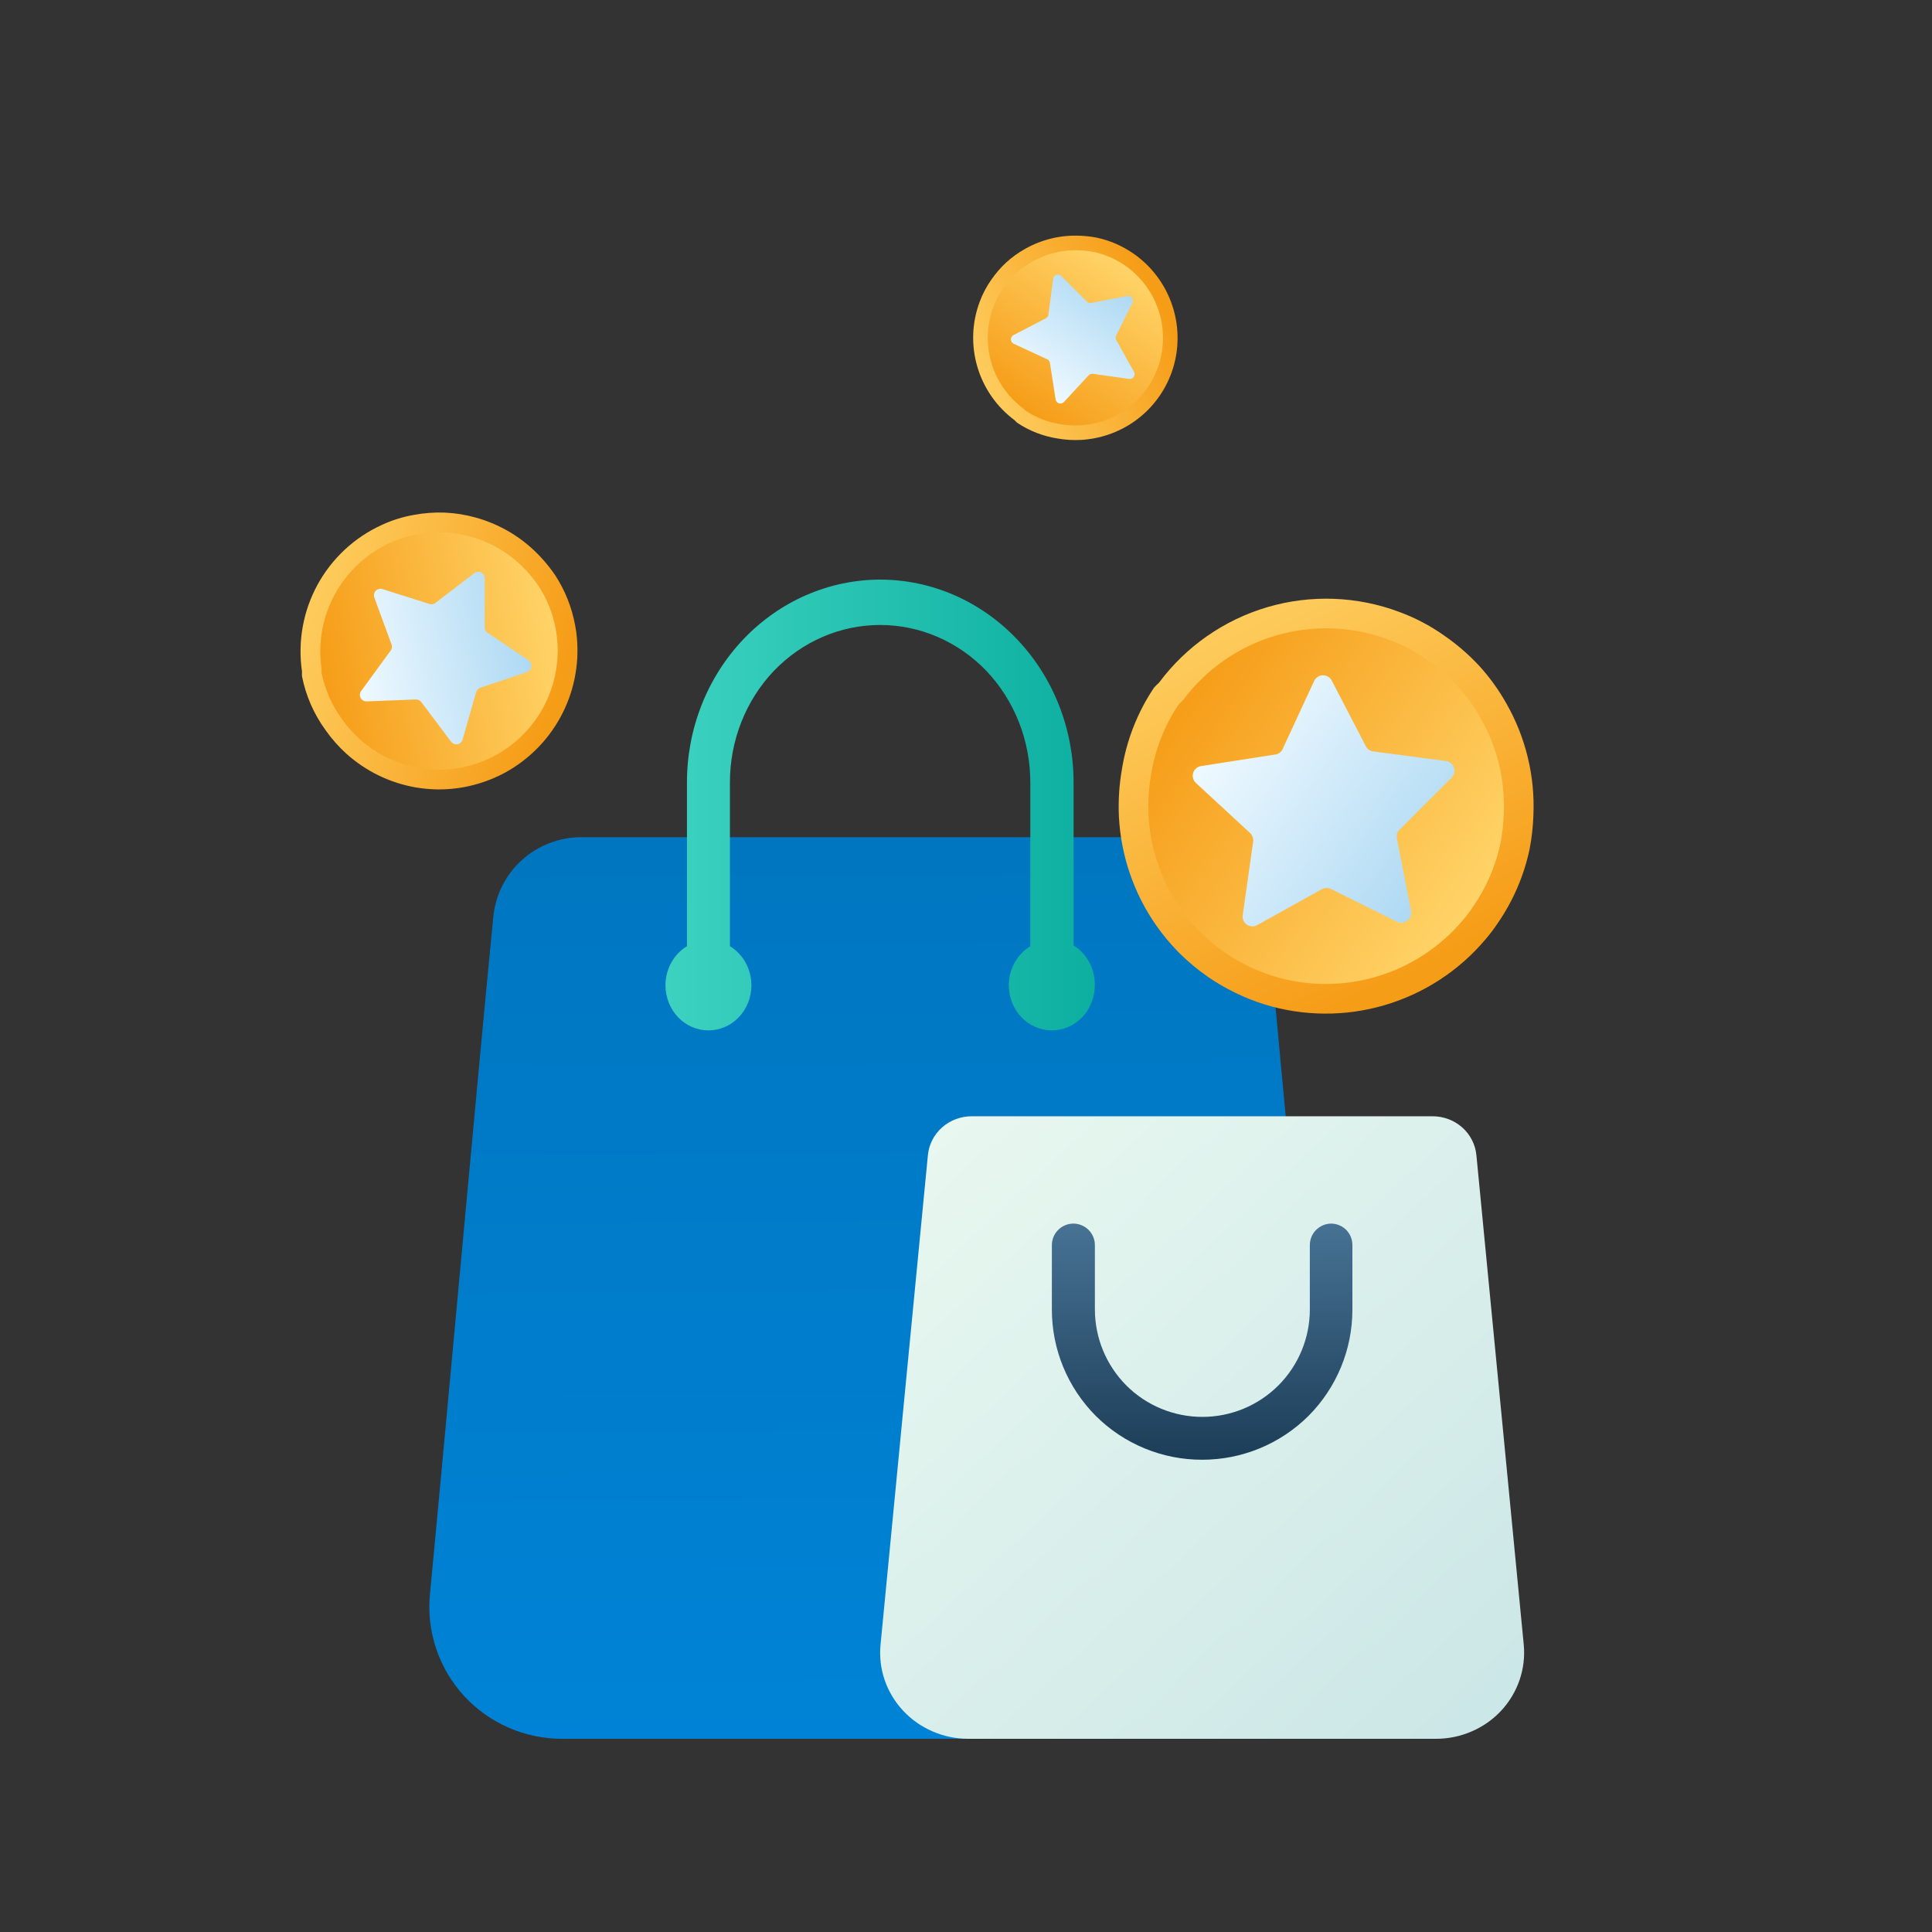 <svg width="90" height="90" viewBox="0 0 90 90" fill="none" xmlns="http://www.w3.org/2000/svg">
<rect x="0" y="0" width="90" height="90" fill="#333333" stroke="none"/>
<path fill-rule="evenodd" clip-rule="evenodd" d="M59.026 42.715C58.931 41.698 58.457 40.754 57.698 40.067C56.94 39.38 55.95 38.999 54.925 39H27.075C26.051 39.001 25.063 39.382 24.306 40.069C23.549 40.756 23.076 41.7 22.98 42.715C22.281 49.803 20.881 65.332 20.027 74.281C19.947 75.133 20.046 75.992 20.319 76.803C20.591 77.615 21.03 78.36 21.609 78.993C22.188 79.625 22.892 80.129 23.678 80.475C24.464 80.82 25.313 80.999 26.172 81H55.828C56.687 81 57.536 80.822 58.322 80.476C59.108 80.13 59.813 79.625 60.391 78.993C60.97 78.36 61.409 77.615 61.681 76.803C61.954 75.992 62.053 75.133 61.973 74.281C61.14 65.332 59.684 49.803 59.026 42.715Z" fill="url(#paint0_linear_2_95825)"/>
<path fill-rule="evenodd" clip-rule="evenodd" d="M68.776 53.81C68.728 53.315 68.493 52.855 68.116 52.52C67.738 52.185 67.246 52 66.736 52H45.266C44.755 52 44.263 52.185 43.885 52.52C43.508 52.855 43.273 53.315 43.225 53.81C42.785 58.321 41.646 70.141 41.018 76.625C40.965 77.18 41.031 77.739 41.213 78.268C41.395 78.796 41.687 79.282 42.073 79.694C42.458 80.106 42.927 80.435 43.451 80.659C43.974 80.885 44.54 81.001 45.112 81H66.889C67.461 81.001 68.027 80.885 68.55 80.659C69.074 80.435 69.543 80.106 69.928 79.694C70.312 79.281 70.604 78.795 70.786 78.267C70.967 77.739 71.034 77.18 70.983 76.625C70.355 70.154 69.216 58.321 68.776 53.81Z" fill="url(#paint1_linear_2_95825)"/>
<path fill-rule="evenodd" clip-rule="evenodd" d="M61.017 58.002V60.998C61.017 61.656 60.888 62.307 60.636 62.915C60.385 63.523 60.016 64.075 59.551 64.54C58.613 65.478 57.34 66.004 56.014 66.004C55.356 66.005 54.704 65.876 54.096 65.625C53.487 65.374 52.935 65.005 52.469 64.54C51.532 63.599 51.006 62.326 51.004 60.998V58.002C51.004 57.736 50.898 57.481 50.71 57.294C50.523 57.106 50.268 57 50.002 57C49.736 57 49.481 57.106 49.294 57.294C49.106 57.481 49 57.736 49 58.002V60.998C48.998 62.857 49.733 64.64 51.045 65.957C51.696 66.606 52.469 67.121 53.319 67.471C54.169 67.822 55.08 68.002 56 68C57.857 68.002 59.639 67.267 60.955 65.957C62.268 64.64 63.003 62.857 63 60.998V58.002C63.001 57.87 62.975 57.739 62.925 57.617C62.876 57.495 62.802 57.385 62.709 57.291C62.615 57.198 62.505 57.125 62.383 57.075C62.261 57.025 62.13 56.999 61.998 57C61.736 57.006 61.486 57.114 61.303 57.301C61.119 57.488 61.017 57.739 61.017 58.002Z" fill="url(#paint2_linear_2_95825)"/>
<path fill-rule="evenodd" clip-rule="evenodd" d="M50.012 44.043V36.45C50.012 35.209 49.778 33.981 49.325 32.835C48.871 31.689 48.207 30.648 47.37 29.772C46.534 28.894 45.542 28.197 44.449 27.721C43.357 27.246 42.186 27.001 41.003 27C38.615 27.003 36.325 28 34.636 29.772C33.8 30.649 33.137 31.69 32.685 32.836C32.233 33.982 32 35.21 32.001 36.45V44.079C31.696 44.263 31.443 44.529 31.267 44.849C31.092 45.169 31 45.531 31 45.9C31 46.457 31.211 46.991 31.586 47.385C31.962 47.779 32.471 48 33.002 48C33.533 48 34.042 47.779 34.418 47.385C34.793 46.991 35.004 46.457 35.004 45.9C35.004 45.531 34.912 45.169 34.736 44.849C34.561 44.529 34.308 44.263 34.003 44.079V36.45C34.002 35.486 34.181 34.532 34.532 33.641C34.882 32.749 35.397 31.94 36.046 31.257C37.361 29.884 39.141 29.114 40.996 29.114C42.854 29.112 44.637 29.883 45.954 31.257C47.262 32.637 47.996 34.504 47.996 36.45V44.079C47.692 44.263 47.439 44.529 47.263 44.849C47.087 45.169 46.995 45.531 46.995 45.9C46.995 46.457 47.206 46.991 47.582 47.385C47.957 47.779 48.467 48 48.998 48C49.528 48 50.038 47.779 50.413 47.385C50.788 46.991 50.999 46.457 50.999 45.9C51.007 45.526 50.92 45.157 50.746 44.831C50.573 44.504 50.319 44.233 50.012 44.043Z" fill="url(#paint3_linear_2_95825)"/>
<path d="M14.068 31.504C14.064 31.43 14.064 31.355 14.068 31.281C13.865 29.891 14.119 28.473 14.791 27.24C15.464 26.008 16.518 25.028 17.796 24.449C18.269 24.23 18.768 24.075 19.281 23.986C19.756 23.897 20.241 23.861 20.724 23.879C21.21 23.901 21.691 23.978 22.159 24.11C23.328 24.431 24.383 25.075 25.203 25.969C25.444 26.227 25.664 26.503 25.862 26.795C26.326 27.507 26.643 28.305 26.794 29.141C26.834 29.34 26.861 29.542 26.877 29.744C26.986 31.016 26.718 32.292 26.106 33.412C25.494 34.532 24.566 35.446 23.438 36.04C22.864 36.337 22.25 36.549 21.615 36.668C21.22 36.74 20.82 36.776 20.419 36.775C20.057 36.771 19.695 36.738 19.338 36.676C18.144 36.463 17.032 35.919 16.13 35.106C15.773 34.781 15.452 34.418 15.174 34.024C14.626 33.275 14.248 32.415 14.068 31.504Z" fill="url(#paint4_linear_2_95825)"/>
<path d="M14.98 31.335C14.976 31.272 14.976 31.208 14.98 31.144C14.806 29.953 15.023 28.737 15.6 27.681C16.176 26.624 17.08 25.784 18.175 25.288C18.58 25.101 19.008 24.968 19.448 24.892C19.856 24.816 20.27 24.785 20.685 24.799C21.101 24.818 21.514 24.885 21.915 24.998C22.917 25.273 23.821 25.825 24.523 26.591C24.73 26.812 24.919 27.049 25.089 27.299C25.487 27.909 25.759 28.593 25.888 29.31C25.922 29.481 25.945 29.654 25.959 29.827C26.052 30.917 25.822 32.011 25.298 32.971C24.773 33.931 23.978 34.714 23.011 35.223C22.519 35.478 21.993 35.66 21.448 35.761C21.11 35.823 20.767 35.854 20.423 35.853C20.113 35.85 19.803 35.822 19.497 35.769C18.473 35.586 17.52 35.12 16.747 34.423C16.441 34.145 16.166 33.834 15.927 33.495C15.458 32.853 15.134 32.116 14.98 31.335Z" fill="url(#paint5_linear_2_95825)"/>
<path d="M18.226 30.269C18.248 30.225 18.259 30.177 18.259 30.127C18.259 30.078 18.248 30.03 18.226 29.986L17.438 27.836C17.419 27.783 17.415 27.725 17.426 27.669C17.438 27.613 17.465 27.561 17.505 27.52C17.545 27.479 17.595 27.45 17.651 27.436C17.706 27.422 17.764 27.425 17.819 27.442L20.002 28.134C20.05 28.15 20.101 28.154 20.15 28.146C20.2 28.137 20.247 28.116 20.286 28.085L22.09 26.703C22.134 26.668 22.188 26.647 22.244 26.641C22.3 26.635 22.357 26.644 22.407 26.669C22.458 26.693 22.502 26.731 22.532 26.779C22.563 26.826 22.579 26.881 22.58 26.938V29.232C22.581 29.282 22.593 29.331 22.617 29.374C22.642 29.418 22.676 29.454 22.718 29.481L24.619 30.76C24.665 30.792 24.702 30.837 24.725 30.889C24.748 30.94 24.756 30.997 24.749 31.053C24.742 31.11 24.72 31.163 24.685 31.207C24.649 31.252 24.603 31.286 24.55 31.306L22.373 32.038C22.327 32.056 22.286 32.084 22.252 32.12C22.219 32.156 22.194 32.199 22.179 32.245L21.55 34.45C21.535 34.505 21.505 34.555 21.462 34.593C21.42 34.632 21.367 34.658 21.311 34.668C21.255 34.678 21.197 34.672 21.144 34.65C21.091 34.629 21.045 34.593 21.011 34.547L19.629 32.709C19.599 32.669 19.561 32.637 19.516 32.615C19.472 32.594 19.423 32.583 19.373 32.584L17.086 32.674C17.028 32.677 16.971 32.664 16.92 32.636C16.87 32.608 16.828 32.566 16.801 32.516C16.773 32.465 16.761 32.407 16.765 32.35C16.769 32.292 16.789 32.237 16.823 32.19L18.226 30.269Z" fill="url(#paint6_linear_2_95825)"/>
<path d="M53.756 32.037C53.831 31.954 53.909 31.875 53.992 31.801C55.251 30.111 57.024 28.876 59.044 28.282C61.064 27.689 63.222 27.768 65.191 28.509C65.923 28.779 66.617 29.143 67.255 29.593C67.854 30.003 68.405 30.478 68.9 31.009C69.391 31.547 69.82 32.14 70.176 32.776C71.076 34.356 71.511 36.157 71.432 37.974C71.415 38.504 71.356 39.03 71.256 39.55C70.993 40.797 70.483 41.979 69.756 43.026C69.587 43.28 69.403 43.522 69.204 43.753C67.971 45.218 66.334 46.286 64.497 46.825C62.661 47.364 60.708 47.349 58.882 46.782C57.958 46.489 57.082 46.062 56.283 45.515C55.788 45.173 55.326 44.787 54.901 44.361C54.521 43.973 54.173 43.554 53.86 43.11C52.819 41.618 52.217 39.862 52.123 38.043C52.089 37.32 52.133 36.595 52.256 35.881C52.469 34.506 52.981 33.194 53.756 32.037Z" fill="url(#paint7_linear_2_95825)"/>
<path d="M54.901 32.825C54.965 32.754 55.033 32.687 55.104 32.623C56.182 31.174 57.702 30.116 59.434 29.607C61.166 29.098 63.015 29.166 64.702 29.801C65.33 30.032 65.925 30.345 66.472 30.73C66.985 31.082 67.458 31.489 67.882 31.944C68.303 32.405 68.67 32.914 68.976 33.459C69.747 34.812 70.12 36.357 70.052 37.914C70.037 38.368 69.987 38.819 69.901 39.265C69.676 40.334 69.239 41.347 68.616 42.245C68.471 42.462 68.313 42.67 68.143 42.868C67.085 44.123 65.682 45.038 64.108 45.5C62.534 45.962 60.86 45.949 59.295 45.464C58.503 45.213 57.752 44.847 57.067 44.378C56.643 44.085 56.247 43.753 55.883 43.388C55.557 43.056 55.258 42.697 54.991 42.316C54.098 41.037 53.582 39.532 53.502 37.973C53.472 37.353 53.511 36.732 53.616 36.12C53.798 34.941 54.237 33.817 54.901 32.825Z" fill="url(#paint8_linear_2_95825)"/>
<path d="M59.475 35.137C59.545 35.113 59.608 35.074 59.66 35.022C59.713 34.97 59.752 34.906 59.776 34.836L61.219 31.722C61.255 31.644 61.312 31.578 61.384 31.531C61.456 31.484 61.539 31.459 61.625 31.457C61.711 31.456 61.795 31.478 61.868 31.522C61.942 31.567 62.001 31.631 62.04 31.707L63.623 34.756C63.656 34.824 63.705 34.882 63.767 34.926C63.828 34.969 63.9 34.996 63.975 35.005L67.353 35.452C67.437 35.462 67.516 35.496 67.582 35.549C67.648 35.602 67.698 35.673 67.726 35.753C67.755 35.833 67.76 35.919 67.742 36.002C67.724 36.084 67.683 36.16 67.624 36.221L65.191 38.654C65.139 38.708 65.101 38.773 65.08 38.845C65.06 38.916 65.058 38.992 65.074 39.065L65.733 42.436C65.748 42.52 65.74 42.606 65.709 42.685C65.679 42.764 65.627 42.834 65.56 42.886C65.493 42.938 65.413 42.97 65.328 42.98C65.244 42.99 65.159 42.977 65.081 42.941L61.996 41.41C61.929 41.38 61.855 41.366 61.782 41.368C61.708 41.371 61.636 41.39 61.571 41.425L58.566 43.095C58.492 43.138 58.407 43.158 58.321 43.154C58.235 43.15 58.152 43.121 58.082 43.072C58.011 43.023 57.956 42.956 57.923 42.877C57.889 42.798 57.879 42.711 57.892 42.626L58.376 39.211C58.386 39.138 58.379 39.063 58.355 38.993C58.331 38.923 58.29 38.86 58.236 38.808L55.715 36.478C55.651 36.42 55.604 36.346 55.58 36.262C55.556 36.179 55.557 36.091 55.581 36.008C55.606 35.925 55.654 35.85 55.719 35.794C55.784 35.737 55.864 35.7 55.95 35.687L59.475 35.137Z" fill="url(#paint9_linear_2_95825)"/>
<path d="M47.377 19.689C47.336 19.652 47.298 19.614 47.261 19.573C46.428 18.953 45.82 18.079 45.528 17.084C45.235 16.089 45.274 15.026 45.639 14.056C45.772 13.695 45.952 13.353 46.173 13.039C46.375 12.744 46.609 12.472 46.871 12.229C47.136 11.986 47.428 11.776 47.741 11.6C48.519 11.157 49.407 10.942 50.302 10.981C50.563 10.99 50.822 11.019 51.078 11.068C51.693 11.197 52.275 11.449 52.791 11.807C52.916 11.89 53.035 11.981 53.149 12.079C53.87 12.686 54.397 13.493 54.662 14.398C54.928 15.302 54.92 16.265 54.641 17.164C54.497 17.619 54.287 18.051 54.017 18.444C53.849 18.688 53.658 18.916 53.448 19.125C53.257 19.312 53.051 19.484 52.832 19.638C52.097 20.151 51.232 20.448 50.336 20.494C49.98 20.511 49.623 20.489 49.271 20.428C48.594 20.323 47.947 20.071 47.377 19.689Z" fill="url(#paint10_linear_2_95825)"/>
<path d="M47.766 19.125C47.731 19.093 47.697 19.06 47.666 19.025C46.953 18.494 46.431 17.745 46.18 16.892C45.929 16.039 45.963 15.128 46.276 14.297C46.39 13.987 46.544 13.694 46.733 13.425C46.907 13.172 47.107 12.939 47.332 12.73C47.559 12.523 47.809 12.342 48.078 12.191C48.745 11.812 49.505 11.628 50.273 11.661C50.496 11.668 50.719 11.693 50.938 11.735C51.465 11.846 51.964 12.062 52.406 12.369C52.513 12.44 52.615 12.518 52.713 12.602C53.331 13.123 53.782 13.814 54.01 14.589C54.237 15.365 54.231 16.19 53.992 16.961C53.868 17.351 53.688 17.72 53.457 18.058C53.312 18.267 53.149 18.462 52.969 18.642C52.806 18.802 52.629 18.949 52.441 19.081C51.811 19.521 51.07 19.775 50.302 19.815C49.996 19.829 49.69 19.81 49.389 19.758C48.808 19.669 48.254 19.452 47.766 19.125Z" fill="url(#paint11_linear_2_95825)"/>
<path d="M48.904 16.872C48.893 16.837 48.873 16.806 48.848 16.78C48.822 16.755 48.791 16.735 48.756 16.724L47.222 16.013C47.184 15.995 47.151 15.967 47.128 15.931C47.105 15.896 47.092 15.855 47.092 15.813C47.091 15.77 47.102 15.729 47.124 15.693C47.145 15.657 47.177 15.627 47.215 15.608L48.717 14.828C48.75 14.812 48.779 14.788 48.8 14.758C48.822 14.727 48.835 14.692 48.839 14.655L49.059 12.991C49.065 12.949 49.081 12.91 49.108 12.878C49.134 12.845 49.168 12.821 49.208 12.807C49.247 12.793 49.29 12.79 49.33 12.799C49.371 12.808 49.409 12.828 49.439 12.857L50.637 14.056C50.663 14.082 50.696 14.1 50.731 14.111C50.766 14.121 50.804 14.122 50.839 14.114L52.5 13.789C52.541 13.781 52.584 13.786 52.623 13.801C52.662 13.816 52.696 13.841 52.722 13.874C52.747 13.907 52.763 13.947 52.768 13.988C52.773 14.03 52.767 14.072 52.749 14.11L51.995 15.63C51.98 15.663 51.973 15.699 51.974 15.735C51.975 15.772 51.985 15.807 52.002 15.839L52.825 17.32C52.846 17.356 52.856 17.398 52.854 17.44C52.852 17.483 52.838 17.523 52.814 17.558C52.79 17.593 52.756 17.62 52.717 17.637C52.678 17.653 52.636 17.658 52.594 17.652L50.912 17.413C50.875 17.408 50.839 17.412 50.804 17.424C50.77 17.436 50.738 17.456 50.713 17.482L49.565 18.724C49.537 18.756 49.5 18.779 49.459 18.791C49.418 18.802 49.374 18.802 49.333 18.79C49.292 18.778 49.256 18.754 49.228 18.722C49.2 18.69 49.181 18.651 49.175 18.608L48.904 16.872Z" fill="url(#paint12_linear_2_95825)"/>
<defs>
<linearGradient id="paint0_linear_2_95825" x1="40.758" y1="39.126" x2="41.043" y2="81.119" gradientUnits="userSpaceOnUse">
<stop stop-color="#0076C0"/>
<stop offset="1" stop-color="#0083D6"/>
</linearGradient>
<linearGradient id="paint1_linear_2_95825" x1="41.87" y1="52.728" x2="67.834" y2="80.421" gradientUnits="userSpaceOnUse">
<stop stop-color="#E9F8F0"/>
<stop offset="1" stop-color="#CCE7E7"/>
</linearGradient>
<linearGradient id="paint2_linear_2_95825" x1="55.993" y1="57.028" x2="56.054" y2="68.041" gradientUnits="userSpaceOnUse">
<stop stop-color="#477294"/>
<stop offset="1" stop-color="#1C3D57"/>
</linearGradient>
<linearGradient id="paint3_linear_2_95825" x1="30.993" y1="37.465" x2="51.013" y2="37.465" gradientUnits="userSpaceOnUse">
<stop stop-color="#3DD2C0"/>
<stop offset="1" stop-color="#0CAFA0"/>
</linearGradient>
<linearGradient id="paint4_linear_2_95825" x1="13.96" y1="23.433" x2="27.284" y2="27.992" gradientUnits="userSpaceOnUse">
<stop stop-color="#FFD367"/>
<stop offset="1" stop-color="#F69D18"/>
</linearGradient>
<linearGradient id="paint5_linear_2_95825" x1="25.856" y1="29.419" x2="14.973" y2="31.415" gradientUnits="userSpaceOnUse">
<stop stop-color="#FFD367"/>
<stop offset="1" stop-color="#F69D18"/>
</linearGradient>
<linearGradient id="paint6_linear_2_95825" x1="24.651" y1="30.161" x2="16.691" y2="31.624" gradientUnits="userSpaceOnUse">
<stop stop-color="#AED9F3"/>
<stop offset="1" stop-color="#EEF9FF"/>
</linearGradient>
<linearGradient id="paint7_linear_2_95825" x1="62.2" y1="23.363" x2="71.494" y2="42.326" gradientUnits="userSpaceOnUse">
<stop stop-color="#FFD367"/>
<stop offset="1" stop-color="#F69D18"/>
</linearGradient>
<linearGradient id="paint8_linear_2_95825" x1="68.466" y1="42.326" x2="54.81" y2="32.902" gradientUnits="userSpaceOnUse">
<stop stop-color="#FFD367"/>
<stop offset="1" stop-color="#F69D18"/>
</linearGradient>
<linearGradient id="paint9_linear_2_95825" x1="66.402" y1="41.835" x2="56.411" y2="34.946" gradientUnits="userSpaceOnUse">
<stop stop-color="#AED9F3"/>
<stop offset="1" stop-color="#EEF9FF"/>
</linearGradient>
<linearGradient id="paint10_linear_2_95825" x1="43.104" y1="15.529" x2="52.446" y2="10.951" gradientUnits="userSpaceOnUse">
<stop stop-color="#FFD367"/>
<stop offset="1" stop-color="#F69D18"/>
</linearGradient>
<linearGradient id="paint11_linear_2_95825" x1="52.446" y1="12.442" x2="47.804" y2="19.17" gradientUnits="userSpaceOnUse">
<stop stop-color="#FFD367"/>
<stop offset="1" stop-color="#F69D18"/>
</linearGradient>
<linearGradient id="paint12_linear_2_95825" x1="52.204" y1="13.459" x2="48.81" y2="18.381" gradientUnits="userSpaceOnUse">
<stop stop-color="#AED9F3"/>
<stop offset="1" stop-color="#EEF9FF"/>
</linearGradient>
</defs>
</svg>
